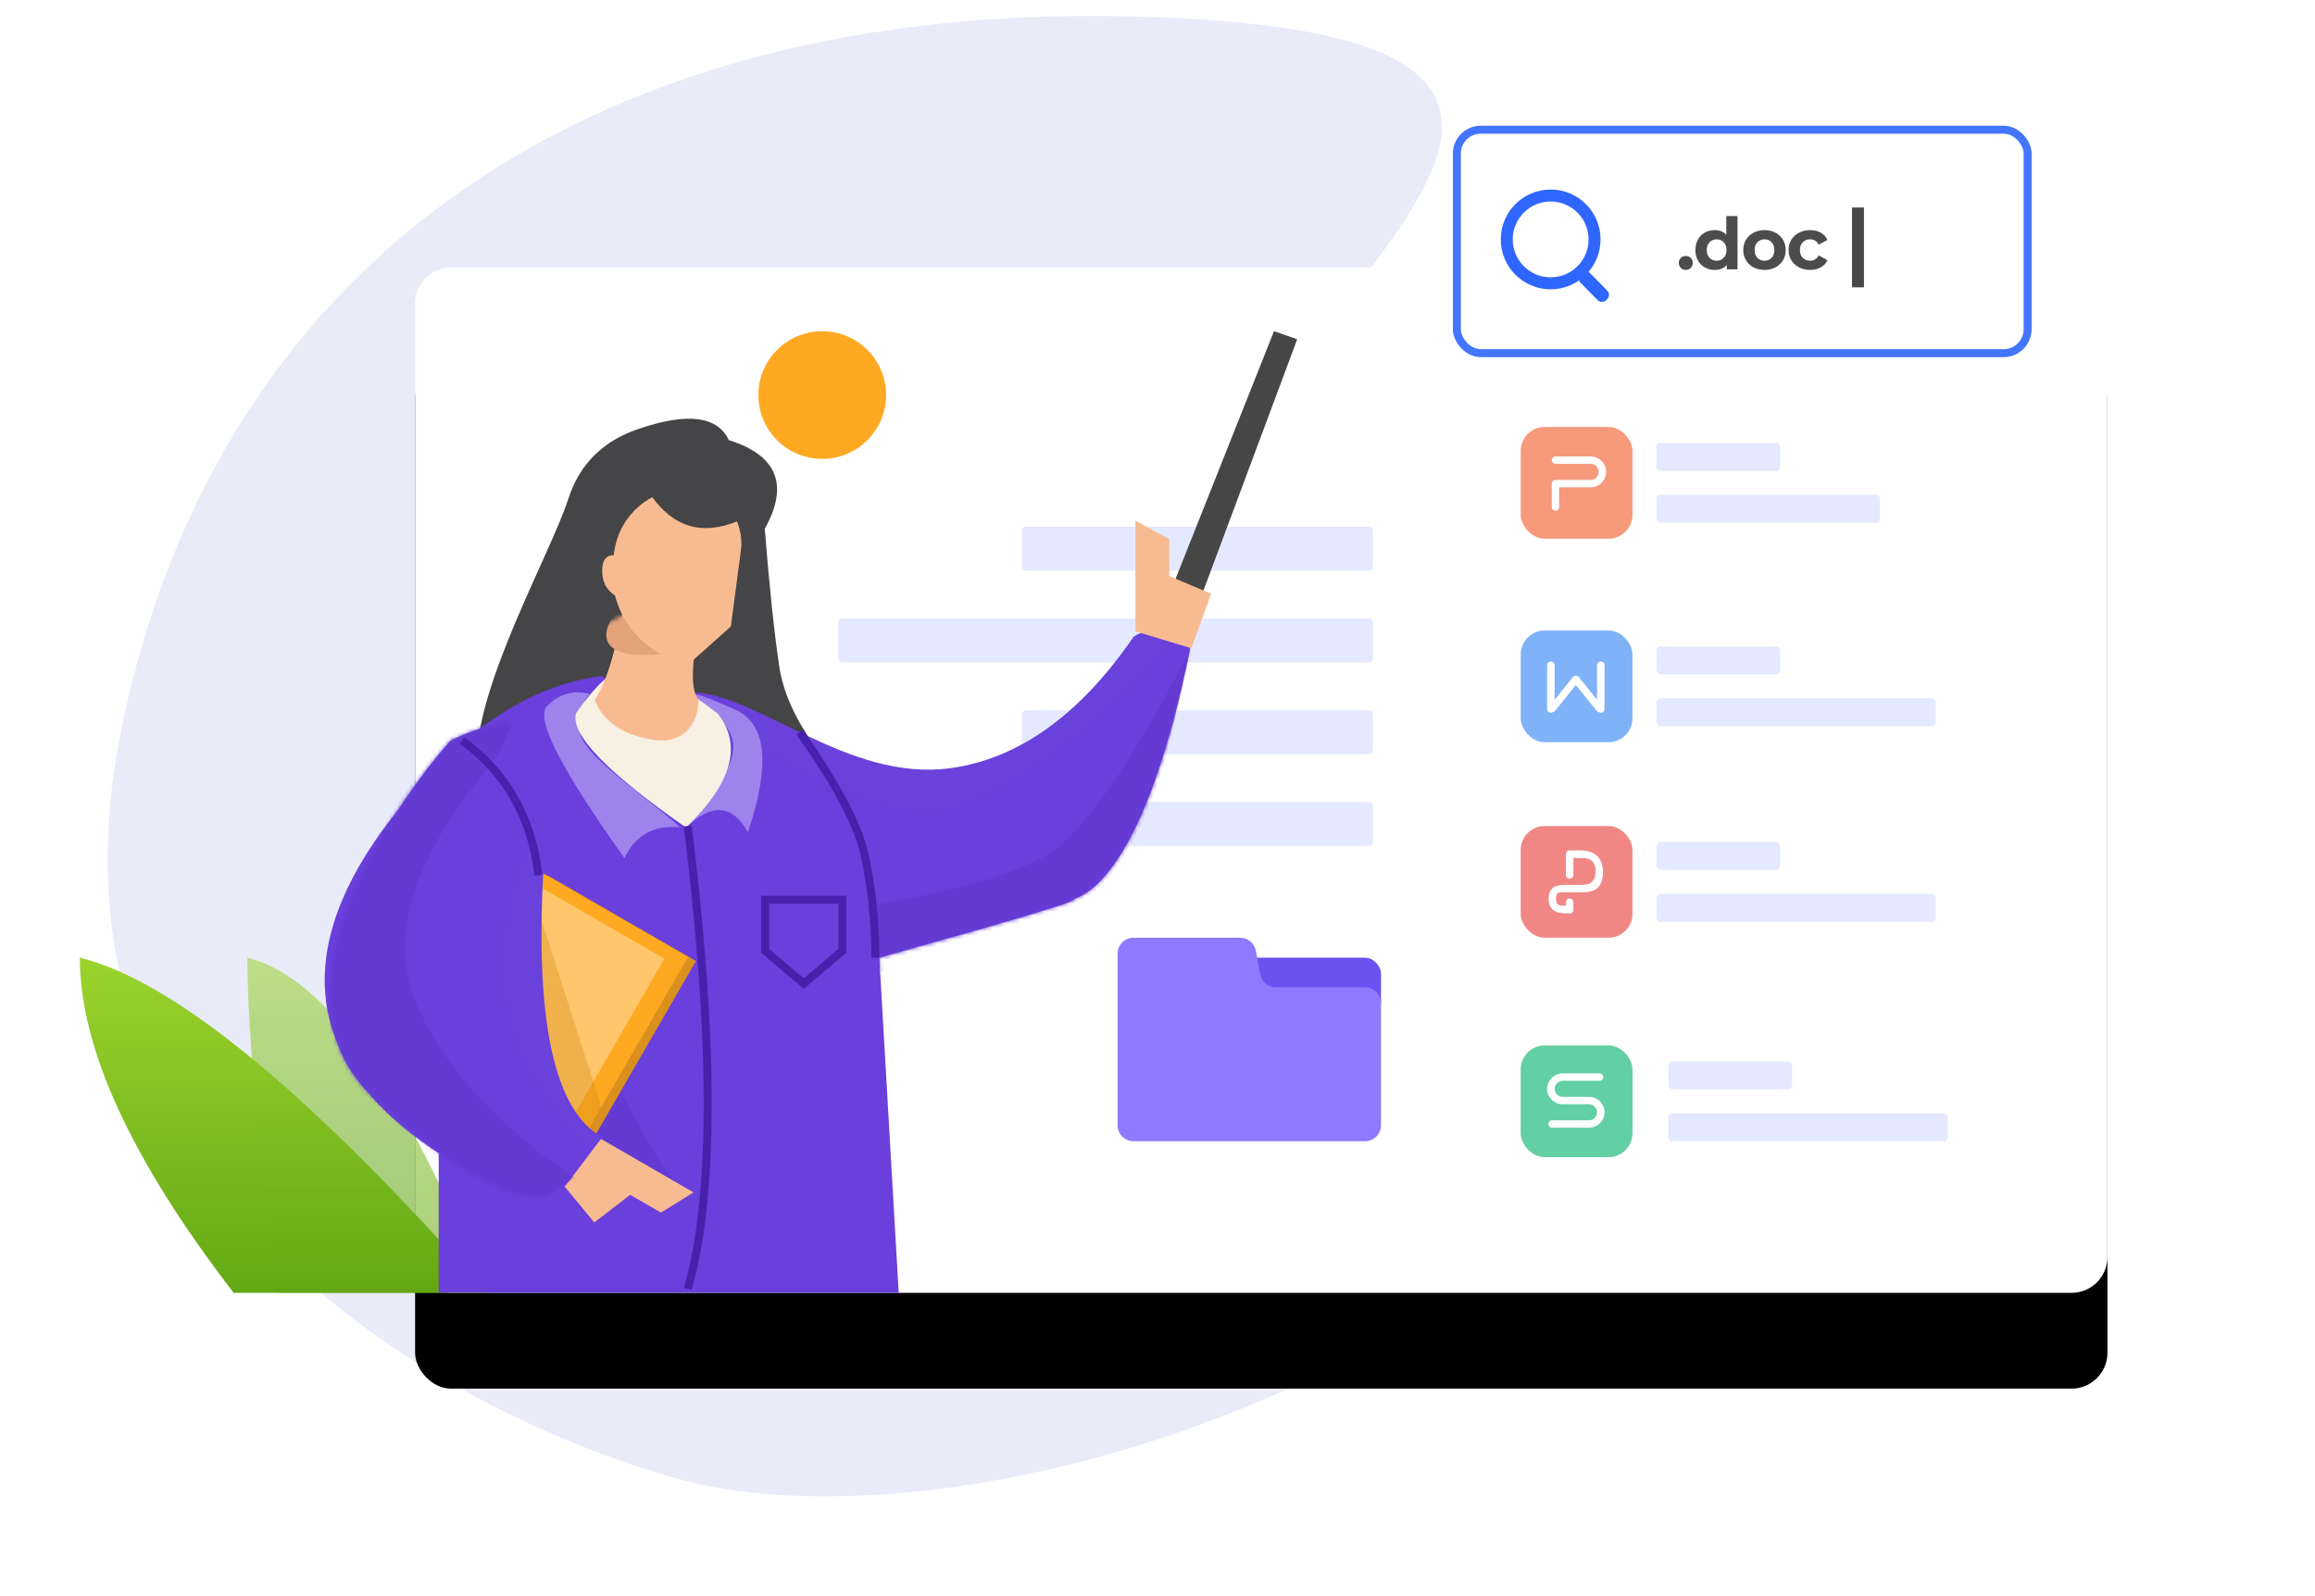 <?xml version="1.0" encoding="UTF-8"?>
<svg width="580px" height="400px" viewBox="0 0 580 400" version="1.1" xmlns="http://www.w3.org/2000/svg" xmlns:xlink="http://www.w3.org/1999/xlink">
    <!-- Generator: Sketch 60.1 (88133) - https://sketch.com -->
    <title>编组 21</title>
    <desc>Created with Sketch.</desc>
    <defs>
        <rect id="path-1" x="0" y="0" width="424" height="257" rx="9"></rect>
        <filter x="-19.8%" y="-23.3%" width="139.6%" height="165.4%" filterUnits="objectBoundingBox" id="filter-2">
            <feOffset dx="0" dy="24" in="SourceAlpha" result="shadowOffsetOuter1"></feOffset>
            <feGaussianBlur stdDeviation="24" in="shadowOffsetOuter1" result="shadowBlurOuter1"></feGaussianBlur>
            <feColorMatrix values="0 0 0 0 0   0 0 0 0 0   0 0 0 0 0  0 0 0 0.05 0" type="matrix" in="shadowBlurOuter1"></feColorMatrix>
        </filter>
        <linearGradient x1="50%" y1="0%" x2="50%" y2="100%" id="linearGradient-3">
            <stop stop-color="#9CD32D" offset="0%"></stop>
            <stop stop-color="#63A814" offset="100%"></stop>
        </linearGradient>
        <linearGradient x1="50%" y1="0%" x2="50%" y2="100%" id="linearGradient-4">
            <stop stop-color="#9CD32D" offset="0%"></stop>
            <stop stop-color="#63A814" offset="100%"></stop>
        </linearGradient>
        <path d="M69.524,11.449 C54.441,13.283 39.942,21.566 26.026,36.3 C5.151,58.401 -21.426,98.483 28.564,131.035 C28.564,146.474 28.564,158.129 28.564,166 L143.815,166 L138.956,82.035 C171.421,72.987 187.653,68.154 187.653,67.535 C187.653,66.606 204.521,66.606 217.046,3.463 C211.479,-0.418 206.686,-1.037 202.666,1.606 C189.206,21.212 173.898,32.193 156.742,34.549 C131.007,38.082 108.184,15.548 91.79,15.548 C80.861,15.548 73.439,14.181 69.524,11.449 Z" id="path-5"></path>
        <path d="M3.0127012e-12,9.312 C1.869,18.771 1.869,24.641 3.0127012e-12,26.924 C3.0127012e-12,32.767 3.573,38.252 11.493,36.949 C19.413,35.646 24.077,32.115 25.977,26.924 C22.953,22.54 20.327,13.565 18.099,-1.49213975e-13 L3.0127012e-12,9.312 Z" id="path-7"></path>
        <rect id="path-9" x="13" y="7" width="43" height="61"></rect>
        <rect id="path-11" x="11" y="6" width="43" height="61"></rect>
        <rect id="path-13" x="11" y="8" width="38" height="56"></rect>
        <path d="M54.336,34.018 C51.758,73.879 56.603,97.206 68.871,104 C63.802,110.794 60.066,115.684 57.663,118.671 C46.825,120.89 31.431,112.667 11.482,94 C-18.441,66 21.906,14.5 30.909,4.571 C53.325,-6.196 61.134,3.619 54.336,34.018 Z" id="path-15"></path>
    </defs>
    <g id="页面-1" stroke="none" stroke-width="1" fill="none" fill-rule="evenodd">
        <g id="云文档首页泰文" transform="translate(-83, -754)">
            <g id="编组-93" transform="translate(0, 754)">
                <g id="编组-92" transform="translate(83, 0)">
                    <path d="M329.543,172.523 C329.543,172.523 367.531,82.523 428.646,82.523 C489.761,82.523 510.543,138.713 510.543,171.247" id="路径-3" stroke="#E5E9FF" stroke-width="6" opacity="0.2" transform="translate(420.043, 127.523) rotate(-330) translate(-420.043, -127.523) "></path>
                    <g id="编组-21" transform="translate(20, 4)">
                        <path d="M150.01,366.652 C98.727,352.429 -14.184,298.498 10.474,178.374 C35.132,58.249 133.964,-9.211 282.655,1.017 C431.347,11.245 241.072,100.387 315.418,131.833 C389.764,163.28 492.53,187.296 403.458,274.991 C314.385,362.686 201.294,380.874 150.01,366.652 Z" id="路径-85" fill="#E9EBF8"></path>
                        <g id="编组-22" transform="translate(84, 63)">
                            <g id="编组-11">
                                <g id="矩形">
                                    <use fill="black" fill-opacity="1" filter="url(#filter-2)" xlink:href="#path-1"></use>
                                    <use fill="#FFFFFF" fill-rule="evenodd" xlink:href="#path-1"></use>
                                </g>
                                <rect id="矩形" fill="#E5E9FF" x="89" y="134" width="151" height="11" rx="1"></rect>
                                <rect id="矩形备份-14" fill="#E5E9FF" x="106" y="88" width="134" height="11" rx="1"></rect>
                                <rect id="矩形备份-11" fill="#E5E9FF" x="152" y="111" width="88" height="11" rx="1"></rect>
                                <rect id="矩形备份-17" fill="#E5E9FF" x="152" y="65" width="88" height="11" rx="1"></rect>
                                <g id="编组-7" transform="translate(277, 40)">
                                    <g id="01公共/02列表/文档列表72px/多窗口文档图标pdf" opacity="0.7" transform="translate(0, 100)">
                                        <g id="分组-2">
                                            <rect id="Rectangle-19" fill="#EB5451" x="0" y="0" width="28" height="28" rx="6"></rect>
                                            <g id="Group-2" transform="translate(7, 5.833)">
                                                <g id="分组">
                                                    <g id="Group" transform="translate(0, 0.308)" fill="#FFFFFF">
                                                        <path d="M6.187,8.625 L4.067,8.625 C1.739,8.625 9.05941988e-14,9.259 9.05941988e-14,12.061 C9.05941988e-14,14.862 1.739,15.71 4.067,15.71 L6.187,15.71 L6.187,11.589 L6.187,8.625 Z M4.331,13.862 C2.686,13.862 1.856,13.787 1.856,12.05 C1.856,10.312 2.686,10.474 4.331,10.474 L4.331,13.862 Z" id="Fill-1"></path>
                                                        <path d="M8.345,8.625 C11.186,8.625 11.755,6.912 11.755,5.239 C11.755,3.572 11.186,1.864 8.345,1.852 C8.465,1.848 7.746,1.847 6.187,1.848 L6.187,8.625 C5.786,8.625 6.506,8.625 8.345,8.625 Z M4.331,10.473 C4.331,9.716 4.332,0.004 4.331,0 L8.04,0 C8.971,0 13.611,0 13.611,5.417 C13.611,10.484 10.036,10.484 8.04,10.473 L4.331,10.473 Z" id="Fill-4" fill-rule="nonzero"></path>
                                                    </g>
                                                    <rect id="Rectangle-22" fill="#EB5451" x="4.021" y="10.782" width="2.475" height="5.237"></rect>
                                                    <polygon id="Rectangle-22-Copy" fill="#EB5451" points="4.021 0 6.806 0 6.806 8.933 4.021 8.933"></polygon>
                                                    <rect id="矩形" fill="#FFFFFF" x="4.331" y="0.308" width="4.949" height="1.848" rx="0.924"></rect>
                                                    <rect id="矩形复制-2" fill="#FFFFFF" x="2.784" y="14.17" width="3.403" height="1.848" rx="0.924"></rect>
                                                    <path d="M2.644,2.923 L7.873,2.923 C8.386,2.923 8.801,3.338 8.801,3.851 C8.801,4.363 8.386,4.779 7.873,4.779 L2.644,4.779 C2.132,4.779 1.716,4.363 1.716,3.851 C1.716,3.338 2.132,2.923 2.644,2.923 Z" id="矩形复制" fill="#FFFFFF" transform="translate(5.259, 3.851) rotate(90) translate(-5.259, -3.851) "></path>
                                                    <path d="M4.339,13.242 L6.179,13.242 C6.692,13.242 7.107,13.658 7.107,14.17 C7.107,14.683 6.692,15.098 6.179,15.098 L4.339,15.098 C3.826,15.098 3.411,14.683 3.411,14.17 C3.411,13.658 3.826,13.242 4.339,13.242 Z" id="矩形复制-3" fill="#FFFFFF" transform="translate(5.259, 14.17) rotate(90) translate(-5.259, -14.17) "></path>
                                                </g>
                                            </g>
                                        </g>
                                    </g>
                                    <g id="01公共/02列表/文档列表72px/多窗口文档图标sheet" opacity="0.7" transform="translate(0, 155)">
                                        <g id="分组">
                                            <rect id="Rectangle-19" fill="#1FBB7D" x="0" y="0" width="28" height="28" rx="6"></rect>
                                            <path d="M16.932,18.755 L16.932,20.611 L7.85,20.611 C7.338,20.611 6.922,20.196 6.922,19.683 C6.922,19.171 7.338,18.755 7.85,18.755 L16.932,18.755 Z M6.611,10.866 C6.611,8.783 8.278,7.084 10.365,7.003 L10.365,7 L19.759,7 C20.272,7 20.687,7.415 20.687,7.928 C20.687,8.44 20.272,8.856 19.759,8.856 L10.365,8.856 L10.364,8.866 C9.311,8.966 8.488,9.823 8.488,10.866 C8.488,11.909 9.311,12.767 10.364,12.867 L10.365,12.877 L16.934,12.877 L16.933,12.88 L17.09,12.877 C19.182,12.877 20.89,14.501 20.995,16.544 L21,16.743 C21,18.879 19.249,20.61 17.09,20.61 C17.038,20.61 16.985,20.609 16.934,20.607 L16.933,18.748 C16.985,18.752 17.037,18.754 17.09,18.754 C18.213,18.754 19.123,17.854 19.123,16.743 C19.123,15.633 18.213,14.733 17.09,14.733 C17.037,14.733 16.985,14.735 16.933,14.739 L16.934,14.733 L10.365,14.733 L10.364,14.728 L10.32,14.728 C8.254,14.624 6.611,12.935 6.611,10.866 Z" id="Combined-Shape" fill="#FFFFFF"></path>
                                        </g>
                                    </g>
                                    <g id="01公共/02列表/文档列表72px/多窗口文档图标word" opacity="0.7" transform="translate(0, 51)">
                                        <g id="Group">
                                            <rect id="Rectangle-19" fill="#4991F2" x="0" y="0" width="28" height="28" rx="6"></rect>
                                            <path d="M20.062,7.778 C20.58,7.778 21,8.198 21,8.716 L21,19.673 C21,20.191 20.58,20.611 20.062,20.611 C19.854,20.611 19.663,20.544 19.508,20.43 C19.335,20.392 19.171,20.3 19.045,20.156 C19.036,20.146 19.027,20.136 19.019,20.126 L13.82,13.678 L8.621,20.126 L8.621,20.126 L8.596,20.156 C8.459,20.311 8.28,20.406 8.091,20.439 C7.938,20.547 7.751,20.611 7.55,20.611 C7.031,20.611 6.611,20.191 6.611,19.673 L6.611,8.716 C6.611,8.198 7.031,7.778 7.55,7.778 C8.068,7.778 8.488,8.198 8.488,8.716 L8.487,17.376 L13.076,11.686 L13.076,11.686 L13.101,11.655 C13.289,11.443 13.557,11.343 13.819,11.362 C14.083,11.343 14.351,11.443 14.539,11.655 L14.564,11.686 L14.564,11.686 L19.123,17.34 L19.123,8.716 C19.123,8.198 19.543,7.778 20.062,7.778 Z" id="形状结合" fill="#FFFFFF"></path>
                                        </g>
                                    </g>
                                    <rect id="矩形" fill="#E5E9FF" x="34" y="4" width="31" height="7" rx="1"></rect>
                                    <rect id="矩形备份-105" fill="#E5E9FF" x="34" y="55" width="31" height="7" rx="1"></rect>
                                    <rect id="矩形备份-114" fill="#E5E9FF" x="34" y="104" width="31" height="7" rx="1"></rect>
                                    <rect id="矩形备份-116" fill="#E5E9FF" x="37" y="159" width="31" height="7" rx="1"></rect>
                                    <rect id="矩形备份-8" fill="#E5E9FF" x="34" y="17" width="56" height="7" rx="1"></rect>
                                    <g id="01公共/02列表/文档列表72px/多窗口文档图标ppt" opacity="0.7">
                                        <g id="Group" transform="translate(6.611, 7.778)" fill="#FFFFFF">
                                            <path d="M13.45,0 C13.969,-9.52041421e-17 14.389,0.42 14.389,0.938 L14.389,11.895 C14.389,12.413 13.969,12.833 13.45,12.833 C13.243,12.833 13.052,12.766 12.897,12.653 C12.724,12.614 12.56,12.522 12.434,12.378 C12.425,12.369 12.416,12.359 12.408,12.348 L7.209,5.9 L2.01,12.348 L2.01,12.348 L1.985,12.378 C1.848,12.533 1.669,12.628 1.48,12.661 C1.327,12.77 1.14,12.833 0.938,12.833 C0.42,12.833 6.34694281e-17,12.413 0,11.895 L0,0.938 C-2.85514033e-16,0.42 0.42,9.52041421e-17 0.938,0 C1.457,-9.52041421e-17 1.877,0.42 1.877,0.938 L1.876,9.598 L6.465,3.908 L6.465,3.908 L6.49,3.878 C6.678,3.665 6.946,3.566 7.208,3.584 C7.472,3.565 7.74,3.665 7.928,3.878 L7.953,3.908 L7.953,3.908 L12.512,9.562 L12.512,0.938 C12.512,0.42 12.932,9.52041421e-17 13.45,0 Z" id="形状结合"></path>
                                        </g>
                                        <g id="Group">
                                            <rect id="Rectangle-19" fill="#F46D43" x="0" y="0" width="28" height="28" rx="6"></rect>
                                            <path d="M17.677,7.389 C19.74,7.473 21.389,9.172 21.389,11.256 C21.389,13.391 19.658,15.122 17.522,15.122 L17.676,15.118 L17.677,15.122 L9.634,15.122 L9.634,20.072 C9.634,20.585 9.218,21 8.706,21 C8.193,21 7.778,20.585 7.778,20.072 L7.778,14.194 C7.778,13.682 8.193,13.266 8.706,13.266 C8.841,13.266 8.97,13.296 9.086,13.348 C9.259,13.295 9.443,13.266 9.634,13.266 L17.677,13.266 C18.715,13.182 19.533,12.314 19.533,11.256 C19.533,10.197 18.715,9.329 17.676,9.251 L17.677,9.245 L8.706,9.245 C8.193,9.245 7.778,8.829 7.778,8.317 C7.778,7.804 8.193,7.389 8.706,7.389 L17.677,7.389 Z" id="Combined-Shape" fill="#FFFFFF"></path>
                                        </g>
                                    </g>
                                    <rect id="矩形备份-106" fill="#E5E9FF" x="34" y="68" width="70" height="7" rx="1"></rect>
                                    <rect id="矩形备份-115" fill="#E5E9FF" x="34" y="117" width="70" height="7" rx="1"></rect>
                                    <rect id="矩形备份-117" fill="#E5E9FF" x="37" y="172" width="70" height="7" rx="1"></rect>
                                </g>
                            </g>
                            <g id="编组-4" transform="translate(176, 168)">
                                <rect id="矩形" fill="#6B52F0" x="31" y="5" width="35" height="15" rx="4"></rect>
                                <path d="M0,22.197 L0,4 C-2.705415e-16,1.791 1.791,4.05812251e-16 4,0 L30.711,0 C32.638,-2.88868661e-16 34.29,1.374 34.643,3.268 L35.742,9.169 C36.095,11.063 37.748,12.436 39.674,12.436 L62,12.436 C64.209,12.436 66,14.227 66,16.436 L66,47 C66,49.209 64.209,51 62,51 L4,51 C1.791,51 2.705415e-16,49.209 0,47 L0,22.197 L0,22.197 Z" id="矩形" fill="#8F7AFF"></path>
                            </g>
                        </g>
                        <path d="M102,320 C57.601,269.774 23.601,241.774 0,236 C0,258.609 12.849,286.609 38.548,320 L102,320 Z" id="路径-56备份-4" fill="url(#linearGradient-3)"></path>
                        <path d="M102,320 C81.436,268.812 61.436,240.812 42,236 C42,254.841 44.582,282.841 49.745,320 L102,320 Z" id="路径-56备份-4" fill="url(#linearGradient-4)" opacity="0.56"></path>
                        <g id="编组-6" transform="translate(345, 28)">
                            <rect id="矩形" stroke="#2F66FF" stroke-width="2" fill="#FFFFFF" opacity="0.9" x="0" y="0.5" width="143" height="56" rx="6"></rect>
                            <rect id="矩形" fill="#49494B" x="99" y="20" width="3" height="20"></rect>
                            <path d="M57.358,35.644 C57.85,35.644 58.264,35.476 58.6,35.14 C58.936,34.804 59.104,34.384 59.104,33.88 C59.104,33.364 58.936,32.947 58.6,32.629 C58.264,32.311 57.85,32.152 57.358,32.152 C56.866,32.152 56.452,32.311 56.116,32.629 C55.78,32.947 55.612,33.364 55.612,33.88 C55.612,34.384 55.78,34.804 56.116,35.14 C56.452,35.476 56.866,35.644 57.358,35.644 Z M64.61,35.644 C65.93,35.644 66.938,35.224 67.634,34.384 L67.634,34.384 L67.634,35.5 L70.316,35.5 L70.316,22.144 L67.508,22.144 L67.508,26.842 C66.812,26.062 65.846,25.672 64.61,25.672 C63.698,25.672 62.873,25.876 62.135,26.284 C61.397,26.692 60.818,27.274 60.398,28.03 C59.978,28.786 59.768,29.662 59.768,30.658 C59.768,31.654 59.978,32.53 60.398,33.286 C60.818,34.042 61.397,34.624 62.135,35.032 C62.873,35.44 63.698,35.644 64.61,35.644 Z M65.096,33.34 C64.376,33.34 63.782,33.097 63.314,32.611 C62.846,32.125 62.612,31.474 62.612,30.658 C62.612,29.842 62.846,29.191 63.314,28.705 C63.782,28.219 64.376,27.976 65.096,27.976 C65.804,27.976 66.392,28.219 66.86,28.705 C67.328,29.191 67.562,29.842 67.562,30.658 C67.562,31.474 67.328,32.125 66.86,32.611 C66.392,33.097 65.804,33.34 65.096,33.34 Z M77.082,35.644 C78.102,35.644 79.014,35.431 79.818,35.005 C80.622,34.579 81.252,33.988 81.708,33.232 C82.164,32.476 82.392,31.618 82.392,30.658 C82.392,29.698 82.164,28.84 81.708,28.084 C81.252,27.328 80.622,26.737 79.818,26.311 C79.014,25.885 78.102,25.672 77.082,25.672 C76.062,25.672 75.147,25.885 74.337,26.311 C73.527,26.737 72.894,27.328 72.438,28.084 C71.982,28.84 71.754,29.698 71.754,30.658 C71.754,31.618 71.982,32.476 72.438,33.232 C72.894,33.988 73.527,34.579 74.337,35.005 C75.147,35.431 76.062,35.644 77.082,35.644 Z M77.082,33.34 C76.362,33.34 75.768,33.097 75.3,32.611 C74.832,32.125 74.598,31.474 74.598,30.658 C74.598,29.842 74.832,29.191 75.3,28.705 C75.768,28.219 76.362,27.976 77.082,27.976 C77.802,27.976 78.393,28.219 78.855,28.705 C79.317,29.191 79.548,29.842 79.548,30.658 C79.548,31.474 79.317,32.125 78.855,32.611 C78.393,33.097 77.802,33.34 77.082,33.34 Z M88.51,35.644 C89.53,35.644 90.421,35.428 91.183,34.996 C91.945,34.564 92.5,33.964 92.848,33.196 L92.848,33.196 L90.67,32.008 C90.178,32.896 89.452,33.34 88.492,33.34 C87.76,33.34 87.154,33.1 86.674,32.62 C86.194,32.14 85.954,31.486 85.954,30.658 C85.954,29.83 86.194,29.176 86.674,28.696 C87.154,28.216 87.76,27.976 88.492,27.976 C89.44,27.976 90.166,28.42 90.67,29.308 L90.67,29.308 L92.848,28.138 C92.5,27.346 91.945,26.737 91.183,26.311 C90.421,25.885 89.53,25.672 88.51,25.672 C87.478,25.672 86.551,25.885 85.729,26.311 C84.907,26.737 84.265,27.328 83.803,28.084 C83.341,28.84 83.11,29.698 83.11,30.658 C83.11,31.618 83.341,32.476 83.803,33.232 C84.265,33.988 84.907,34.579 85.729,35.005 C86.551,35.431 87.478,35.644 88.51,35.644 Z" id=".doc" fill-opacity="0.7" fill="#000000" fill-rule="nonzero"></path>
                            <circle id="椭圆形" stroke="#2F66FF" stroke-width="3" cx="23.5" cy="28" r="11"></circle>
                            <path d="M34.152,35.321 L34.555,35.318 C35.384,35.312 36.06,35.979 36.067,36.807 C36.067,36.814 36.067,36.822 36.067,36.829 L36.021,42.904 C36.015,43.724 35.352,44.387 34.533,44.393 L34.13,44.396 C33.301,44.402 32.625,43.736 32.618,42.907 C32.618,42.9 32.618,42.892 32.618,42.885 L32.664,36.81 C32.67,35.99 33.333,35.327 34.152,35.321 Z" id="矩形" fill="#2F66FF" transform="translate(34.343, 39.857) rotate(-45) translate(-34.343, -39.857) "></path>
                        </g>
                        <g id="编组-71" transform="translate(61, 79)">
                            <g id="编组-61">
                                <g id="编组-60">
                                    <path d="M38.471,107.329 C38.471,120.047 68.994,121.771 130.04,112.5 C120.8,102.332 115.53,92.832 114.23,84 C112.931,75.168 111.723,63.676 110.606,49.524 C116.726,38.525 113.728,31.116 101.609,27.297 C98.772,21.312 91.365,20.331 79.388,24.355 C70.208,27.325 64.198,33.235 61.358,42.083 C57.098,55.354 38.471,88.252 38.471,107.329 Z" id="路径-80" fill="#454446"></path>
                                    <g id="编组-69" transform="translate(0.347, 74.965)">
                                        <mask id="mask-6" fill="white">
                                            <use xlink:href="#path-5"></use>
                                        </mask>
                                        <use id="路径-82" fill="#6A3FDC" xlink:href="#path-5"></use>
                                        <path d="M108.523,28.463 C127.744,40.19 141.875,45.88 150.913,45.535 C164.471,45.017 195.911,23.892 211.471,2.535 C221.844,-11.703 211.181,-15.727 179.483,-9.537 L97.493,14.035 L108.523,28.463 Z" id="路径-102" fill="#FFFFFF" opacity="0.1" mask="url(#mask-6)"></path>
                                        <path d="M217.046,4.499 C201.569,34.632 189.107,52.144 179.658,57.035 C170.209,61.926 155.589,65.926 135.796,69.035 L139.318,85.535 L171.698,78.036 C185.057,73.031 194.042,68.364 198.653,64.035 C203.265,59.706 209.396,39.86 217.046,4.499 Z" id="路径-94" fill="#643AD3" mask="url(#mask-6)"></path>
                                    </g>
                                    <polygon id="路径-88" stroke="#4721AC" stroke-width="2" points="110.692 142.5 130.04 142.5 130.04 155.283 120.366 163.503 110.692 155.283"></polygon>
                                    <path d="M75.437,132.018 C78.37,126.15 83.009,123.605 89.354,124.382 C82.635,117.79 65.686,106.984 64.424,101.005 C63.583,97.02 64.358,93.652 66.75,90.902 C62.577,89.868 59.006,90.894 56.037,93.979 C53.067,97.064 59.534,109.744 75.437,132.018 Z" id="路径-87" fill="#9F82EC"></path>
                                    <path d="M100.375,127.5 C99.439,119.582 103.395,116.227 112.244,117.437 C99.993,114.577 90.795,111.273 89.53,105.296 C88.687,101.311 89.393,96.798 91.648,91.756 C91.357,90.405 89.096,93.437 84.864,100.852 C80.632,108.266 85.803,117.149 100.375,127.5 Z" id="路径-87备份" fill="#9F82EC" transform="translate(97.84, 109.472) scale(-1, 1) rotate(36) translate(-97.84, -109.472) "></path>
                                    <polygon id="路径-84" fill="#464647" points="211.817 66.357 238.188 0 244 2.018 216.368 76.107"></polygon>
                                    <polygon id="路径-83" fill="#F8BB91" points="203.468 75.219 203.468 47.464 211.935 52.148 211.935 61.341 222.427 65.806 217.497 79.464"></polygon>
                                    <path d="M63.3,95.783 C61.906,101.054 71.095,110.587 90.868,124.382 C102.437,113.239 105.075,103.706 98.782,95.783 C88.492,87.928 81.36,84 77.388,84 C73.415,84 68.72,87.928 63.3,95.783 Z" id="路径-19" fill="#F8F0E2"></path>
                                    <g id="编组-66" transform="translate(68.015, 65.429)">
                                        <mask id="mask-8" fill="white">
                                            <use xlink:href="#path-7"></use>
                                        </mask>
                                        <use id="路径-45" fill="#F8BB91" transform="translate(12.989, 18.571) scale(-1, 1) translate(-12.989, -18.571) " xlink:href="#path-7"></use>
                                        <path d="M25.977,14.035 C14.844,16.273 7.731,16.273 4.639,14.035 C1.546,11.798 2.525,7.776 7.574,1.97 L25.977,14.035 Z" id="路径-5" fill="#E3A378" mask="url(#mask-8)"></path>
                                    </g>
                                    <path d="M85.489,39.429 C94.489,39.429 102.159,45.962 103.589,54.848 L103.89,56.714 C105.539,66.959 100.232,77.063 90.861,81.518 L85.641,84 L85.641,84 L74.436,74 L71.916,54.912 C70.926,47.416 76.2,40.536 83.696,39.546 C84.29,39.468 84.889,39.429 85.489,39.429 Z" id="矩形" fill="#F8BB91" transform="translate(88.272, 61.714) scale(-1, 1) translate(-88.272, -61.714) "></path>
                                    <path d="M81.004,39.429 C86.341,48.243 93.375,51.182 102.108,48.243 C110.84,45.305 110.84,41 102.108,35.327 L81.004,39.429 Z" id="路径-86" fill="#454446"></path>
                                    <path d="M75.437,56.761 C71.726,55.313 69.871,56.408 69.871,60.044 C69.871,63.681 71.726,66.095 75.437,67.286 L75.437,56.761 Z" id="路径-81" fill="#F8BB91"></path>
                                    <path d="M91.312,124 C97.978,178.164 97.978,216.831 91.312,240" id="路径-20" stroke="#4721AC" stroke-width="2"></path>
                                </g>
                            </g>
                            <g id="编组-70" transform="translate(1, 98)">
                                <path d="M61,66 C74.184,94.794 82.941,111.191 87.272,115.191 C91.603,119.191 82.845,117.96 61,111.499 L61,66 Z" id="路径-91" fill="#643AD3"></path>
                                <polygon id="路径-83备份" fill="#F8BB91" transform="translate(73.598, 118.277) rotate(-240) translate(-73.598, -118.277) " points="64.119 129.664 64.119 102.777 72.586 107.314 72.586 116.22 83.078 120.545 78.148 133.777"></polygon>
                                <g id="编组-67" transform="translate(24, 38)">
                                    <mask id="mask-10" fill="white">
                                        <use xlink:href="#path-9"></use>
                                    </mask>
                                    <use id="矩形" fill="#D9901C" transform="translate(34.5, 37.5) rotate(-330) translate(-34.5, -37.5) " xlink:href="#path-9"></use>
                                    <mask id="mask-12" fill="white">
                                        <use xlink:href="#path-11"></use>
                                    </mask>
                                    <use id="矩形" fill="#FEA921" transform="translate(32.5, 36.5) rotate(-330) translate(-32.5, -36.5) " xlink:href="#path-11"></use>
                                    <mask id="mask-14" fill="white">
                                        <use xlink:href="#path-13"></use>
                                    </mask>
                                    <use id="矩形" fill="#FFC66C" transform="translate(30, 36) rotate(-330) translate(-30, -36) " xlink:href="#path-13"></use>
                                </g>
                                <polygon id="路径-92" fill="#D9901C" opacity="0.4" points="52.821 47 68.8 96.749 60.81 112 39 80.5 44.475 50.521 52.756 41"></polygon>
                                <mask id="mask-16" fill="white">
                                    <use xlink:href="#path-15"></use>
                                </mask>
                                <use id="路径-90" fill="#6A3FDC" xlink:href="#path-15"></use>
                                <path d="M50.956,32 C38.699,57.667 42.64,81.5 62.778,103.5 C82.916,125.5 89.407,123 82.251,96 L50.956,32 Z" id="路径-103" fill="#FFFFFF" opacity="0.1" mask="url(#mask-16)"></path>
                                <path d="M42,9.302 C21.906,33.101 15.208,53.167 21.906,69.5 C28.604,85.833 42.023,100.73 62.162,114.191 L54.336,119.053 C-7.091,116.351 -37.805,104.667 -37.805,84 C-37.805,53 11.558,-13.142 33.997,-15 C48.956,-16.238 51.623,-8.138 42,9.302 Z" id="路径-93" fill="#643AD3" mask="url(#mask-16)"></path>
                            </g>
                            <path d="M34.738,102.571 C45.823,110.581 52.21,121.835 53.9,136.336" id="路径-101" stroke="#4721AC" stroke-width="2"></path>
                            <path d="M115.554,102.079 C118.182,117.549 121.557,128.557 125.677,135.102 C130.072,142.084 135.551,148.857 142.115,155.421" id="路径-101备份" stroke="#4721AC" stroke-width="2" transform="translate(128.834, 128.75) scale(-1, 1) rotate(45) translate(-128.834, -128.75) "></path>
                        </g>
                        <circle id="椭圆形" fill="#FEA921" cx="186" cy="95" r="16"></circle>
                    </g>
                    <g id="01公共/02列表/文档列表72px/多窗口文档图标pdf备份" transform="translate(270.5, 322.5) rotate(-15) translate(-270.5, -322.5) translate(258, 310)">
                        <g id="Group" transform="translate(5.903, 6.944)"></g>
                        <g id="Group"></g>
                    </g>
                </g>
            </g>
        </g>
    </g>
</svg>